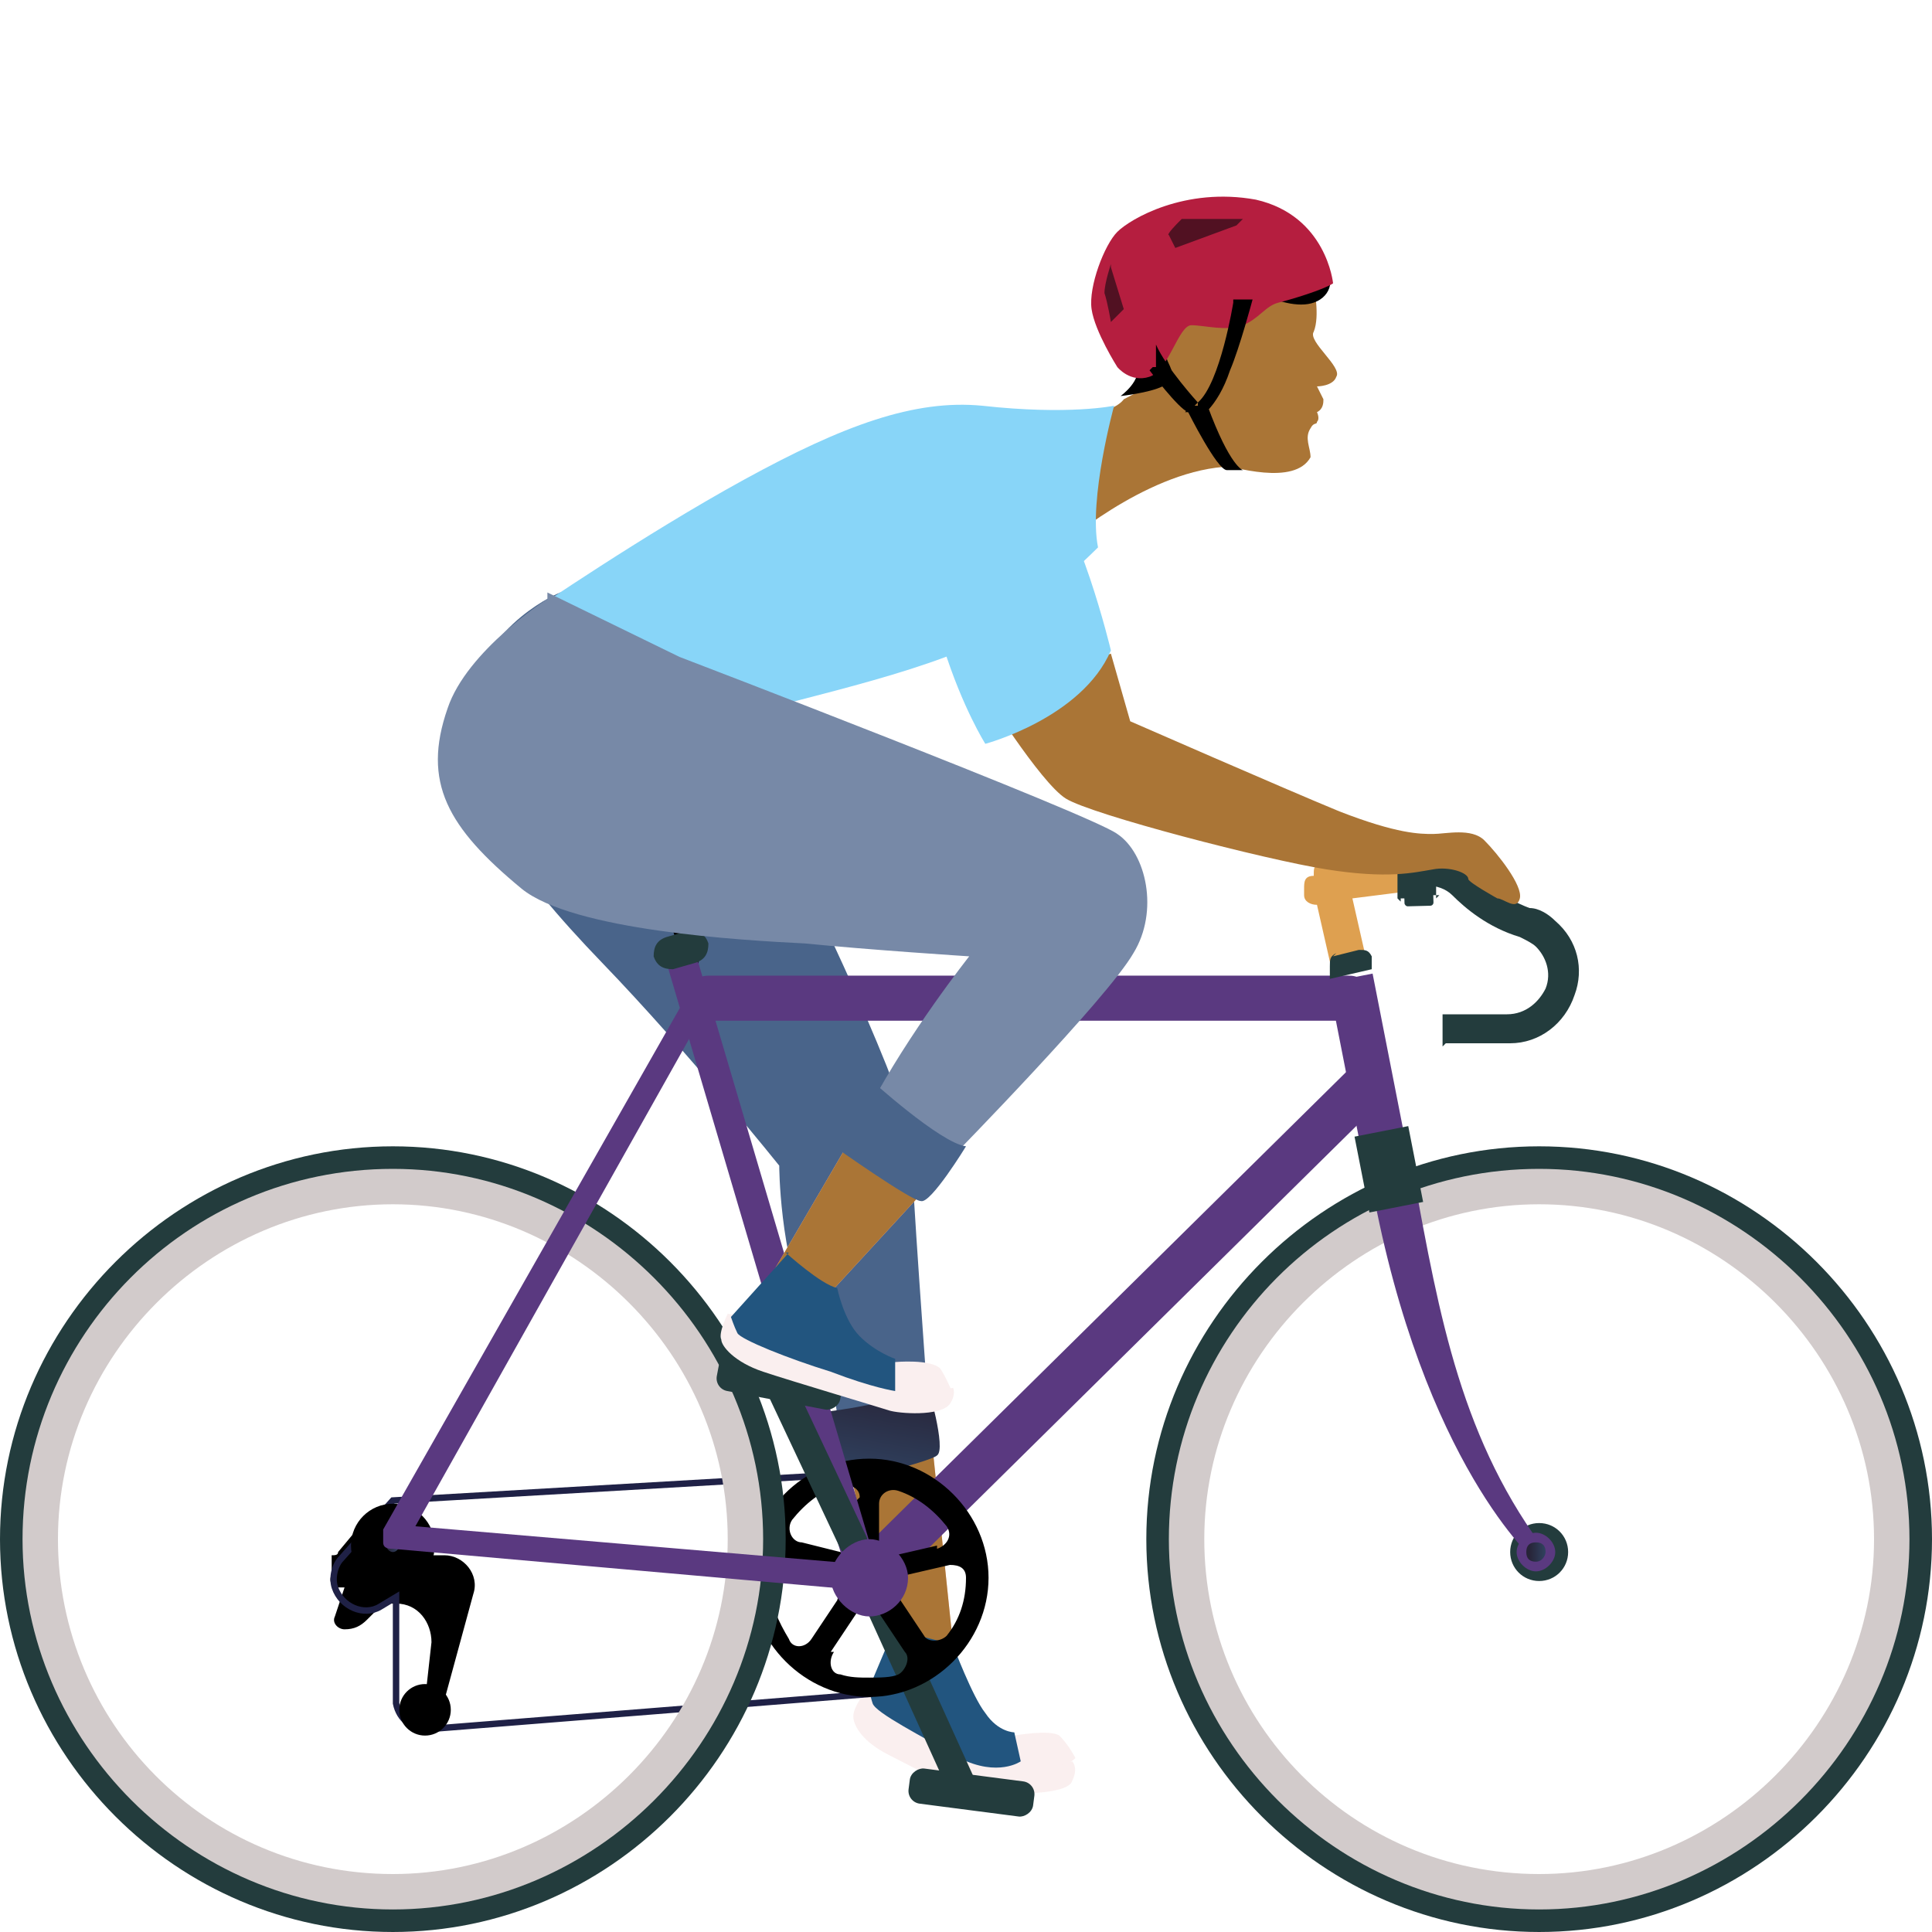<?xml version="1.0" encoding="UTF-8"?>
<svg id="Ebene_1" data-name="Ebene 1" xmlns="http://www.w3.org/2000/svg" xmlns:xlink="http://www.w3.org/1999/xlink" version="1.1" viewBox="0 0 60 60">
  <defs>
    <style>
      .cls-1 {
        fill: url(#Unbenannter_Verlauf);
      }

      .cls-1, .cls-2, .cls-3, .cls-4, .cls-5, .cls-6, .cls-7, .cls-8, .cls-9, .cls-10, .cls-11, .cls-12, .cls-13, .cls-14, .cls-15, .cls-16, .cls-17, .cls-18, .cls-19, .cls-20, .cls-21, .cls-22, .cls-23 {
        stroke-width: 0px;
      }

      .cls-2 {
        fill: #7789a7;
      }

      .cls-3 {
        fill: #b51e3f;
      }

      .cls-4, .cls-24 {
        fill: none;
      }

      .cls-5 {
        fill: #d73d51;
      }

      .cls-6 {
        fill: #dea050;
      }

      .cls-7 {
        fill: #000;
      }

      .cls-8 {
        fill: #d2cbcb;
      }

      .cls-9 {
        fill: #aa7536;
      }

      .cls-10 {
        mix-blend-mode: multiply;
      }

      .cls-10, .cls-13 {
        fill: #88d5f8;
      }

      .cls-10, .cls-25 {
        isolation: isolate;
      }

      .cls-11 {
        fill: #22557f;
      }

      .cls-12 {
        fill: #5a3980;
      }

      .cls-14 {
        fill: url(#Unbenannter_Verlauf_5);
      }

      .cls-15 {
        fill: url(#Unbenannter_Verlauf_6);
      }

      .cls-16 {
        fill: url(#Unbenannter_Verlauf_4);
      }

      .cls-17 {
        fill: url(#Unbenannter_Verlauf_3);
      }

      .cls-18 {
        fill: url(#Unbenannter_Verlauf_2);
      }

      .cls-19 {
        fill: #fabdae;
      }

      .cls-20 {
        fill: #49648a;
      }

      .cls-21 {
        fill: #faefef;
      }

      .cls-22 {
        fill: #511122;
      }

      .cls-23 {
        fill: #233c3d;
      }

      .cls-24 {
        stroke: #1f2146;
        stroke-miterlimit: 10;
        stroke-width: .2px;
      }
    </style>
    <linearGradient id="Unbenannter_Verlauf" data-name="Unbenannter Verlauf" x1="27.5" y1="59" x2="27" y2="56.1" gradientTransform="translate(0 102) scale(1 -1)" gradientUnits="userSpaceOnUse">
      <stop offset="0" stop-color="#272438"/>
      <stop offset="1" stop-color="#304260"/>
    </linearGradient>
    <linearGradient id="Unbenannter_Verlauf_2" data-name="Unbenannter Verlauf 2" x1="26" y1="53" x2="27.9" y2="53" gradientTransform="translate(0 102) scale(1 -1)" gradientUnits="userSpaceOnUse">
      <stop offset="0" stop-color="#272438"/>
      <stop offset="1" stop-color="#304260"/>
    </linearGradient>
    <linearGradient id="Unbenannter_Verlauf_3" data-name="Unbenannter Verlauf 3" x1="40.8" y1="75" x2="41.6" y2="75" gradientTransform="translate(0 102) scale(1 -1)" gradientUnits="userSpaceOnUse">
      <stop offset="0" stop-color="#272438"/>
      <stop offset="1" stop-color="#304260"/>
    </linearGradient>
    <linearGradient id="Unbenannter_Verlauf_4" data-name="Unbenannter Verlauf 4" x1="12" y1="54" x2="12.4" y2="54" gradientTransform="translate(0 102) scale(1 -1)" gradientUnits="userSpaceOnUse">
      <stop offset="0" stop-color="#272438"/>
      <stop offset="1" stop-color="#304260"/>
    </linearGradient>
    <linearGradient id="Unbenannter_Verlauf_5" data-name="Unbenannter Verlauf 5" x1="48.4" y1="74.4" x2="48.5" y2="74.4" gradientTransform="translate(0 102) scale(1 -1)" gradientUnits="userSpaceOnUse">
      <stop offset="0" stop-color="#272438"/>
      <stop offset="1" stop-color="#304260"/>
    </linearGradient>
    <linearGradient id="Unbenannter_Verlauf_6" data-name="Unbenannter Verlauf 6" x1="47.5" y1="53.8" x2="48" y2="53.8" gradientTransform="translate(0 102) scale(1 -1)" gradientUnits="userSpaceOnUse">
      <stop offset="0" stop-color="#272438"/>
      <stop offset="1" stop-color="#304260"/>
    </linearGradient>
  </defs>
  <g class="cls-25">
    <g id="Ebene_2" data-name="Ebene 2">
      <g id="Ebene_1-2" data-name="Ebene 1-2">
        <g>
          <g>
            <path class="cls-19" d="M28.8,43.4l.8,7.7h-2.1c0-.1-.9-4.8-1.5-7.1l2.8-.7h0Z"/>
            <path class="cls-9" d="M28.8,43.4l.8,7.7h-2.1c0-.1-.9-4.8-1.5-7.1l2.8-.7h0Z"/>
            <path class="cls-20" d="M17.4,18.4s-2.3.9-2.9,3.4c-.6,2.5,1.5,5.3,4.2,8.1,2.7,2.8,5.5,6.3,5.5,6.3,0,0,0,2.7.9,4.8s.9,3,.9,3l2.8-.7s-.5-6.8-.5-7.8c0-1.1-3.2-8.1-4.3-9.9s-3-2.9-3-2.9l-3.5-4.3h0Z"/>
            <path class="cls-1" d="M28.8,43s.6,2,.3,2.2c-.2.2-3.1.9-3.1.9,0,0-.7-1.8-.8-2.2,0,0,2.9-.3,3.6-.9h0Z"/>
            <g>
              <g>
                <path class="cls-21" d="M30.6,54.1l.9-.2s1.1-.2,1.4,0c.3.3.5.7.5.7,0,0-.9.8-1.7.6-.8-.2-1.1-1.2-1.1-1.2h0Z"/>
                <path class="cls-21" d="M27.9,52.9l-1-.4s-.4.5-.4.8.3.8,1.1,1.2,2.3,1.3,3.9,1.2c.3,0,1.7,0,1.8-.4.2-.4,0-.6,0-.6,0,0-.8.3-1.7.2-.9-.1-3.7-2-3.7-2h0Z"/>
                <path class="cls-11" d="M27.6,50.6s1.5.3,2,.5c0,0,.6,1.6,1,2.1.4.6.9.6.9.6l.2.9s-.7.5-1.9-.1c-1.2-.7-2.6-1.4-2.7-1.7s-.1-.5-.1-.5l.8-1.9h0Z"/>
              </g>
              <g>
                <path class="cls-23" d="M27.3,48.7l2.9,6.4c.1.2,0,.5-.2.6h0c-.2.1-.5,0-.6-.2l-2.9-6.4c-.1-.2,0-.5.2-.6h0c.2-.1.5,0,.6.2Z"/>
                <rect class="cls-23" x="29.6" y="53.7" width="1.1" height="3.9" rx=".4" ry=".4" transform="translate(-28.9 78.4) rotate(-82.6)"/>
              </g>
              <path class="cls-12" d="M26.9,49.7c-.2,0-.4,0-.5-.2-.3-.3-.3-.7,0-1l15.5-15.3c.3-.3.7-.3,1,0,.3.3.3.7,0,1l-15.5,15.3c-.1.1-.3.2-.5.2h0Z"/>
              <path class="cls-12" d="M41.9,31.7h-19.9c-.4,0-.7-.3-.7-.7s.3-.7.7-.7h19.9c.4,0,.7.3.7.7s-.3.7-.7.7Z"/>
              <rect class="cls-12" x="41.7" y="30.3" width="1.4" height="5.1" transform="translate(-5.5 8.8) rotate(-11.1)"/>
              <path class="cls-7" d="M12.5,47.8v.2c0,.2.1.3.3.3h1c.6,0,1.1.6.9,1.2l-.9,3.3c0,.1-.1.3-.3.3h0c-.2,0-.3-.1-.3-.3l.2-1.8c0-.6-.4-1.2-1.1-1.2h-.2c0,0-.1,0-.2,0l-.5.5c-.2.2-.4.3-.7.3h0c-.2,0-.4-.2-.3-.4l.3-.9h-.2c-.2,0-.3-.2-.2-.4v-.6c.1,0,.2,0,.2-.1l.5-.6c0,0,.2-.1.3-.1h1c.2.1.3.3.3.4h0Z"/>
              <path class="cls-24" d="M26,45.8l-13.8.8-1.6,1.8c-.2.2-.3.6-.2.9h0c.2.6.9.9,1.4.6l.5-.3v3.3c.1.5.5.8,1,.8l13.8-1.1"/>
              <circle class="cls-7" cx="13.2" cy="53.1" r=".8"/>
              <g>
                <path class="cls-7" d="M27,45.3c-2.1,0-3.7,1.7-3.7,3.7s1.7,3.7,3.7,3.7,3.7-1.7,3.7-3.7-1.7-3.7-3.7-3.7ZM29.1,48l-1.3.3c-.3,0-.5-.2-.5-.4v-1.2c0-.3.3-.5.6-.4.6.2,1.1.6,1.5,1.1.2.3,0,.6-.3.7h0ZM26.6,46.6v1.2c0,.3-.3.5-.5.4l-1.2-.3c-.3,0-.5-.4-.3-.7.4-.5.9-.9,1.5-1.1.3,0,.6.1.6.4ZM24,49.1h0c0-.3.3-.5.5-.4l1.2.3c.3,0,.4.4.3.7l-.8,1.2c-.2.3-.6.3-.7,0-.3-.5-.6-1.1-.6-1.7ZM25.8,51.3l.8-1.2c.2-.3.6-.3.7,0l.8,1.2c.2.2,0,.6-.2.7s-.6.1-.9.1-.6,0-.9-.1c-.3,0-.4-.4-.2-.7h0ZM28.7,50.8l-.8-1.2c-.2-.3,0-.6.3-.7l1.3-.3c.3,0,.5.1.5.4h0c0,.7-.2,1.3-.6,1.8-.2.2-.6.2-.7,0h0Z"/>
                <path class="cls-18" d="M27.6,48.3c-.4-.4-1-.4-1.3,0s-.4,1,0,1.3c.4.4,1,.4,1.3,0s.4-1,0-1.3Z"/>
                <path class="cls-5" d="M27.3,48.6c-.2-.2-.6-.2-.8,0-.2.2-.2.6,0,.8.2.2.6.2.8,0,.2-.2.2-.6,0-.8Z"/>
              </g>
              <path class="cls-17" d="M41.6,27.3h-.6c0,.1-.1-.6-.1-.6,0-.1,0-.2.2-.3h.2c.1,0,.2,0,.3.1,0,0,.1.7.1.7Z"/>
              <path class="cls-23" d="M47.8,35.6c-6.7,0-12.2,5.5-12.2,12.2s5.5,12.2,12.2,12.2,12.2-5.5,12.2-12.2-5.5-12.2-12.2-12.2ZM47.8,58.8c-6.1,0-11-4.9-11-11s4.9-11,11-11,11,4.9,11,11-4.9,11-11,11Z"/>
              <path class="cls-8" d="M47.8,36.3c-6.4,0-11.5,5.2-11.5,11.5s5.2,11.5,11.5,11.5,11.5-5.2,11.5-11.5-5.2-11.5-11.5-11.5ZM47.8,58.2c-5.8,0-10.4-4.7-10.4-10.4s4.7-10.4,10.4-10.4,10.4,4.7,10.4,10.4-4.7,10.4-10.4,10.4Z"/>
              <g>
                <path class="cls-23" d="M12.2,35.6c-6.7,0-12.2,5.5-12.2,12.2s5.5,12.2,12.2,12.2,12.2-5.5,12.2-12.2-5.5-12.2-12.2-12.2ZM12.2,58.8c-6.1,0-11-4.9-11-11s4.9-11,11-11,11,4.9,11,11-4.9,11-11,11Z"/>
                <path class="cls-8" d="M12.2,36.3c-6.4,0-11.5,5.2-11.5,11.5s5.2,11.5,11.5,11.5,11.5-5.2,11.5-11.5-5.2-11.5-11.5-11.5ZM12.2,58.2c-5.8,0-10.4-4.7-10.4-10.4s4.7-10.4,10.4-10.4,10.4,4.7,10.4,10.4-4.7,10.4-10.4,10.4Z"/>
              </g>
              <circle class="cls-7" cx="12.2" cy="48" r="1.3"/>
              <path class="cls-6" d="M42.4,30.1l-1,.2-.5-2.2h0c-.2,0-.4-.1-.4-.3v-.2c0-.2,0-.4.3-.4h0c0-.2,0-.3.1-.3l.7-.2c0,0,.2,0,.2.1v.2s2.5-.3,2.5-.3v.9c.1,0-2.3.3-2.3.3l.5,2.2h0Z"/>
              <path class="cls-23" d="M41.4,29.7l.8-.2c.2,0,.3,0,.4.2h0s0,0,0,0v.4c0,0,0,0,0,0l-1.3.3s0,0,0,0v-.4c0,0,0,0,0,0h0c0-.2,0-.3.2-.4h0Z"/>
              <rect class="cls-23" x="43.6" y="26.4" width=".9" height="1.7" rx=".1" ry=".1" transform="translate(-.7 1.2) rotate(-1.5)"/>
              <g>
                <path class="cls-23" d="M44.7,27.8h-.3c0,0-.1,0-.1,0v-1.2c0,0,0-.1,0-.1h.3c0,0,0,.1,0,.2v1.1s0,0,0,.1h0Z"/>
                <path class="cls-23" d="M43.5,27.9h.3c0,0,.1,0,.1,0v-1.2c0,0-.1-.1-.2-.1h-.3c0,0,0,.1,0,.2v1.1s0,0,.1.1h0Z"/>
              </g>
              <path class="cls-16" d="M12.4,48c0,.1-.1.2-.2.2s-.2-.1-.2-.2.1-.2.2-.2.2.1.2.2Z"/>
              <path class="cls-14" d="M48.5,27.6s0,0,0,0h0Z"/>
              <path class="cls-7" d="M19.5,26.8c-.4,0-.9,0-1.5,0,0,0-.2,0-.2-.2s0-.2.2-.2c1.3,0,1.9,0,3.3,0,.3,0,.7,0,.9-.2.5-.2.9-.8,1.2-1.5,0,0,.1-.1.2,0,0,0,.1.1,0,.2-.3.7-.7,1.3-1.3,1.6-.3.2-.7.2-1,.2-.8,0-1.3,0-1.8,0h0Z"/>
              <path class="cls-7" d="M21.4,30.1c-.1,0-.2,0-.2-.2l-.3-1c-.1-.5-.6-.8-1.1-.8h-.7c-.9,0-1.6-.7-1.6-1.6v-1.5c0-.1.1-.3.3-.3s.3.1.3.3v1.5c0,.6.5,1.1,1.1,1.1h.7c.7,0,1.4.5,1.5,1.2l.3,1c0,.1,0,.3-.2.3,0,0,0,0,0,0h0Z"/>
              <path class="cls-7" d="M18.5,26.7h-1.5c-.1,0-.3-.1-.3-.3s.1-.3.3-.3h1.5c.1,0,.3.1.3.3s-.1.3-.3.3Z"/>
              <path class="cls-7" d="M18.5,27.6h-1.5c-.1,0-.3-.1-.3-.3s.1-.3.3-.3h1.5c.1,0,.3.1.3.3s-.1.3-.3.3Z"/>
              <g>
                <path class="cls-7" d="M19.6,26.6h-1.4c-.1,0-.3-.1-.3-.3l-.2-.6c0-.2,0-.4.3-.5h2c.3-.1.5.2.3.4l-.4.8c0,.1-.2.2-.3.2h0Z"/>
                <path class="cls-6" d="M24.5,24.1c-4.2,0-6.2-.5-8-.6-1.4,0-1.4,1.3-1.4,1.4h0c0,.2,0,.3.2.5l.2.2c.3.3.7.5,1.1.5h1.9c.5,0,1.1,0,1.6-.3.3-.1.6-.2.9-.3,1-.2,3.5-.3,3.5-.3.3,0,.5-.2.5-.5,0-.3-.2-.5-.5-.5Z"/>
              </g>
              <path class="cls-23" d="M48.7,48.2c0,.5-.4.9-.9.9-.5,0-.9-.4-.9-.9,0-.5.4-.9.9-.9.5,0,.9.4.9.9Z"/>
              <path class="cls-12" d="M42.6,36.8c1.6,8.7,5.1,11.7,5.1,11.7l.4-.2c-2.7-3.5-3.4-7.4-4.2-11.8-.8.2-.9.3-1.3.4Z"/>
              <g>
                <path class="cls-12" d="M48.3,48.2c0,.3-.3.6-.6.6-.3,0-.6-.3-.6-.6s.3-.6.6-.6c.3,0,.6.3.6.6Z"/>
                <path class="cls-15" d="M48,48.2c0,.1-.1.3-.3.3s-.3-.1-.3-.3.1-.3.3-.3.3.1.3.3Z"/>
              </g>
              <rect class="cls-23" x="42.3" y="35.1" width="1.7" height="2.4" transform="translate(-6.2 9) rotate(-11.1)"/>
              <path class="cls-12" d="M26.9,49.4h0l-14.7-1.3c-.1,0-.3,0-.3-.2s0-.3,0-.4l9.5-16.7c.1-.2.3-.2.5-.1.2.1.2.3.1.5l-9.1,16.2,14.1,1.2c.2,0,.4.2.4.4,0,.2-.2.4-.4.4h0Z"/>
              <path class="cls-12" d="M26.9,49.5c-.2,0-.4-.1-.5-.3l-5.7-19.3c0-.3,0-.5.3-.6.3,0,.5,0,.6.3l5.7,19.3c0,.3,0,.5-.3.6,0,0,0,0-.1,0h0Z"/>
              <path class="cls-23" d="M21.6,29.9l-.7.2c-.3,0-.5-.1-.6-.4h0c0-.3.1-.5.4-.6l.7-.2c.3,0,.5.1.6.4h0c0,.3-.1.5-.4.6Z"/>
              <path class="cls-23" d="M44.8,32.5v-1s2,0,2,0c.6,0,1-.4,1.2-.8.2-.5,0-1-.3-1.3-.1-.1-.3-.2-.5-.3-1-.3-1.7-.9-2.1-1.3-.2-.2-.5-.3-.8-.3h-.3v-1h.3c.6,0,1.1.2,1.5.6.3.3.9.8,1.7,1.1.3,0,.6.2.8.4.7.6.9,1.5.6,2.3-.3.9-1.1,1.5-2,1.5h-2s0,0,0,0Z"/>
              <g>
                <path class="cls-23" d="M24.5,42.6l2.4,5.1c.1.2,0,.5-.2.6h0c-.2.1-.5,0-.6-.2l-2.4-5.1c-.1-.2,0-.5.2-.6h0c.2-.1.5,0,.6.2Z"/>
                <rect class="cls-23" x="23.7" y="41" width="1.1" height="3.9" rx=".4" ry=".4" transform="translate(-22.5 58.8) rotate(-79.3)"/>
              </g>
              <path class="cls-12" d="M28.2,49c0,.7-.6,1.2-1.2,1.2s-1.2-.6-1.2-1.2.6-1.2,1.2-1.2,1.2.6,1.2,1.2Z"/>
            </g>
            <path class="cls-9" d="M36.8,11.4l-1.9,1s-.3.5-1.7.5l-.3,4.1s2.6-2.3,5.1-2.5l-1.2-3h0Z"/>
            <g>
              <path class="cls-9" d="M40.8,8.9s.2.9,0,1.4c-.2.3.9,1.1.7,1.4-.1.3-.6.3-.6.3,0,0,.1.2.2.4,0,.1,0,.3-.2.4,0,0,.1.2,0,.3,0,.1-.1,0-.2.2-.2.3,0,.6,0,.9-.5.9-2.4.3-2.9.2-.5-.2-2.1-2.7-2.1-2.9,0-.2.3-1.6.3-1.6,0,0,.8-1.3,1.5-1.4s3.3.3,3.3.3h0Z"/>
              <path class="cls-7" d="M37.2,9.8s.4,0,.5-.5c.2-.5.5-.7.5-.7,0,0,1.9,1.3,2.8.7s-.2-2.3-2.1-2.2c-.5,0-1.4,0-2.4.8-.4.4-.8,1-.8,1,0,0-.7.4-.7,1.2,0,.4,0,.8.3,1.2.2.5-.5,1-.5,1,0,0,.9-.1,1.3-.3.3-.1.4-.3.2-.7-.2-.4-.2-1.1.2-1.3s0-.4.6-.2Z"/>
            </g>
            <path class="cls-13" d="M34.6,12.6s-.8,2.9-.5,4.4c0,0-1.5,1.5-3,2.6-1.5,1-6.2,2-7.9,2.5-1.7.5-3,1.4-3,1.4,0,0-2.7-3.6-3.7-4.5,0,0,3.5-2.4,6.6-4.1,3.1-1.7,5.3-2.5,7.4-2.3,2.7.3,4.1,0,4.1,0h0Z"/>
            <path class="cls-10" d="M32.7,16.4c-.5-.7-1.1-1.3-1.8-1.8h-.2c-.5-.1-1,0-1.5,0-2,.2-4.1.9-5.9,1.8-2.1,1-4.1,2.3-5.9,3.8,1.2,1.4,2.7,3.4,2.7,3.4,0,0,1.3-.9,3-1.4,1.7-.5,6.4-1.5,7.9-2.6,1-.6,1.9-1.5,2.5-2.1-.3-.4-.5-.8-.8-1.2h0Z"/>
            <path class="cls-9" d="M30.6,21.5l3.9-1.2.6,2.1s4.8,2.1,6.5,2.8c1.8.7,2.5.7,2.9.7s1.2-.2,1.6.2c.4.4,1.2,1.4,1.1,1.8-.1.4-.5,0-.7,0,0,0-.9-.5-.9-.6,0-.2-.6-.4-1.1-.3-.6.1-1.4.3-3.3,0s-7.3-1.7-8.1-2.2-2.6-3.4-2.6-3.4Z"/>
            <path class="cls-13" d="M29.3,15.4c-.4.7-.6,2.8,0,4.7s1.3,3,1.3,3c0,0,3-.8,3.9-2.9,0,0-1-4.2-2.2-5.3-1.2-1-2.3-.7-3,.4h0Z"/>
            <path class="cls-19" d="M29.6,36l-4.6,5-1.4-.8s2.4-4.1,3.8-6.5c0,0,2.1,2.2,2.1,2.2Z"/>
            <path class="cls-9" d="M29.6,36l-4.6,5-1.4-.8s2.4-4.1,3.8-6.5c0,0,2.1,2.2,2.1,2.2Z"/>
            <path class="cls-2" d="M17,18.6s-2.5,1.6-3.1,3.4c-.8,2.3,0,3.7,2.3,5.6,1.6,1.3,6.8,1.6,8.8,1.7,2,.2,5.1.4,5.1.4,0,0-1.9,2.4-3.1,4.7l2.6,1.5s4.8-4.9,5.6-6.3c.8-1.3.4-3.1-.5-3.7-.8-.6-13.6-5.5-13.6-5.5,0,0-4.1-2-4.1-2Z"/>
            <g>
              <path class="cls-21" d="M26.9,42.3h.9c0,0,1.1-.1,1.4.2.2.3.4.8.4.8,0,0-1,.7-1.7.3-.7-.3-.9-1.3-.9-1.3h0Z"/>
              <path class="cls-21" d="M23.7,41l-1.1-.2s-.3.6-.2.8c0,.2.4.7,1.3,1,.9.3,3.6,1.1,3.9,1.2.3.1,1.6.2,1.9-.2.2-.3.1-.5.1-.5,0,0-.8.2-1.7-.1-.9-.3-4.2-2.1-4.2-2.1h0Z"/>
              <path class="cls-11" d="M24.4,38.9s1.1,1,1.6,1.1c0,0,.2,1,.7,1.5s1.1.7,1.1.7v1s-.7-.1-2-.6c-1.3-.4-2.8-1-2.9-1.2s-.2-.5-.2-.5l1.8-2h0Z"/>
            </g>
            <path class="cls-20" d="M30,35.6s-1.1,1.8-1.4,1.7c-.3,0-2.7-1.7-2.7-1.7,0,0,.9-1.7,1.1-2.1,0,0,2.2,2,3,2.1h0Z"/>
            <path class="cls-3" d="M34.7,11.4c0,0,.4.5,1,.3s.9-1.6,1.3-1.6c.4,0,1.1.2,1.6,0,.5-.2.7-.6,1.1-.7.4-.1,1.4-.4,1.7-.6,0,0-.2-2.1-2.4-2.6-2.2-.4-3.9.6-4.3,1-.4.4-.9,1.7-.8,2.4.1.7.8,1.8.8,1.8Z"/>
            <path class="cls-7" d="M35.7,11.5c0,0,.9,1.2,1.2,1.3l.3-.3s-1-1.1-1.3-1.8v.7c-.1,0-.1,0-.1,0Z"/>
            <path class="cls-7" d="M38.3,9.4s-.4,2.5-1.1,3.1v.5c0,0,.6-.3,1-1.5.3-.7.7-2.2.7-2.2,0,0-.6,0-.6,0Z"/>
            <path class="cls-7" d="M36.9,12.8s.9,1.8,1.2,1.8c.3,0,.5,0,.5,0,0,0-.4-.1-1.1-2h-.4c0-.1-.3.2-.3.2Z"/>
            <path class="cls-22" d="M36.6,6.9s-.4.4-.3.4c0,0,.2.4.2.4l1.9-.7.2-.2h-1.9Z"/>
            <path class="cls-22" d="M34.5,8.3s.4,1.3.4,1.3-.4.4-.4.4c0,0-.1-.6-.2-.9,0-.3.2-.9.2-.9h0Z"/>
          </g>
          <rect class="cls-4" width="60" height="60"/>
        </g>
      </g>
    </g>
  </g>
</svg>